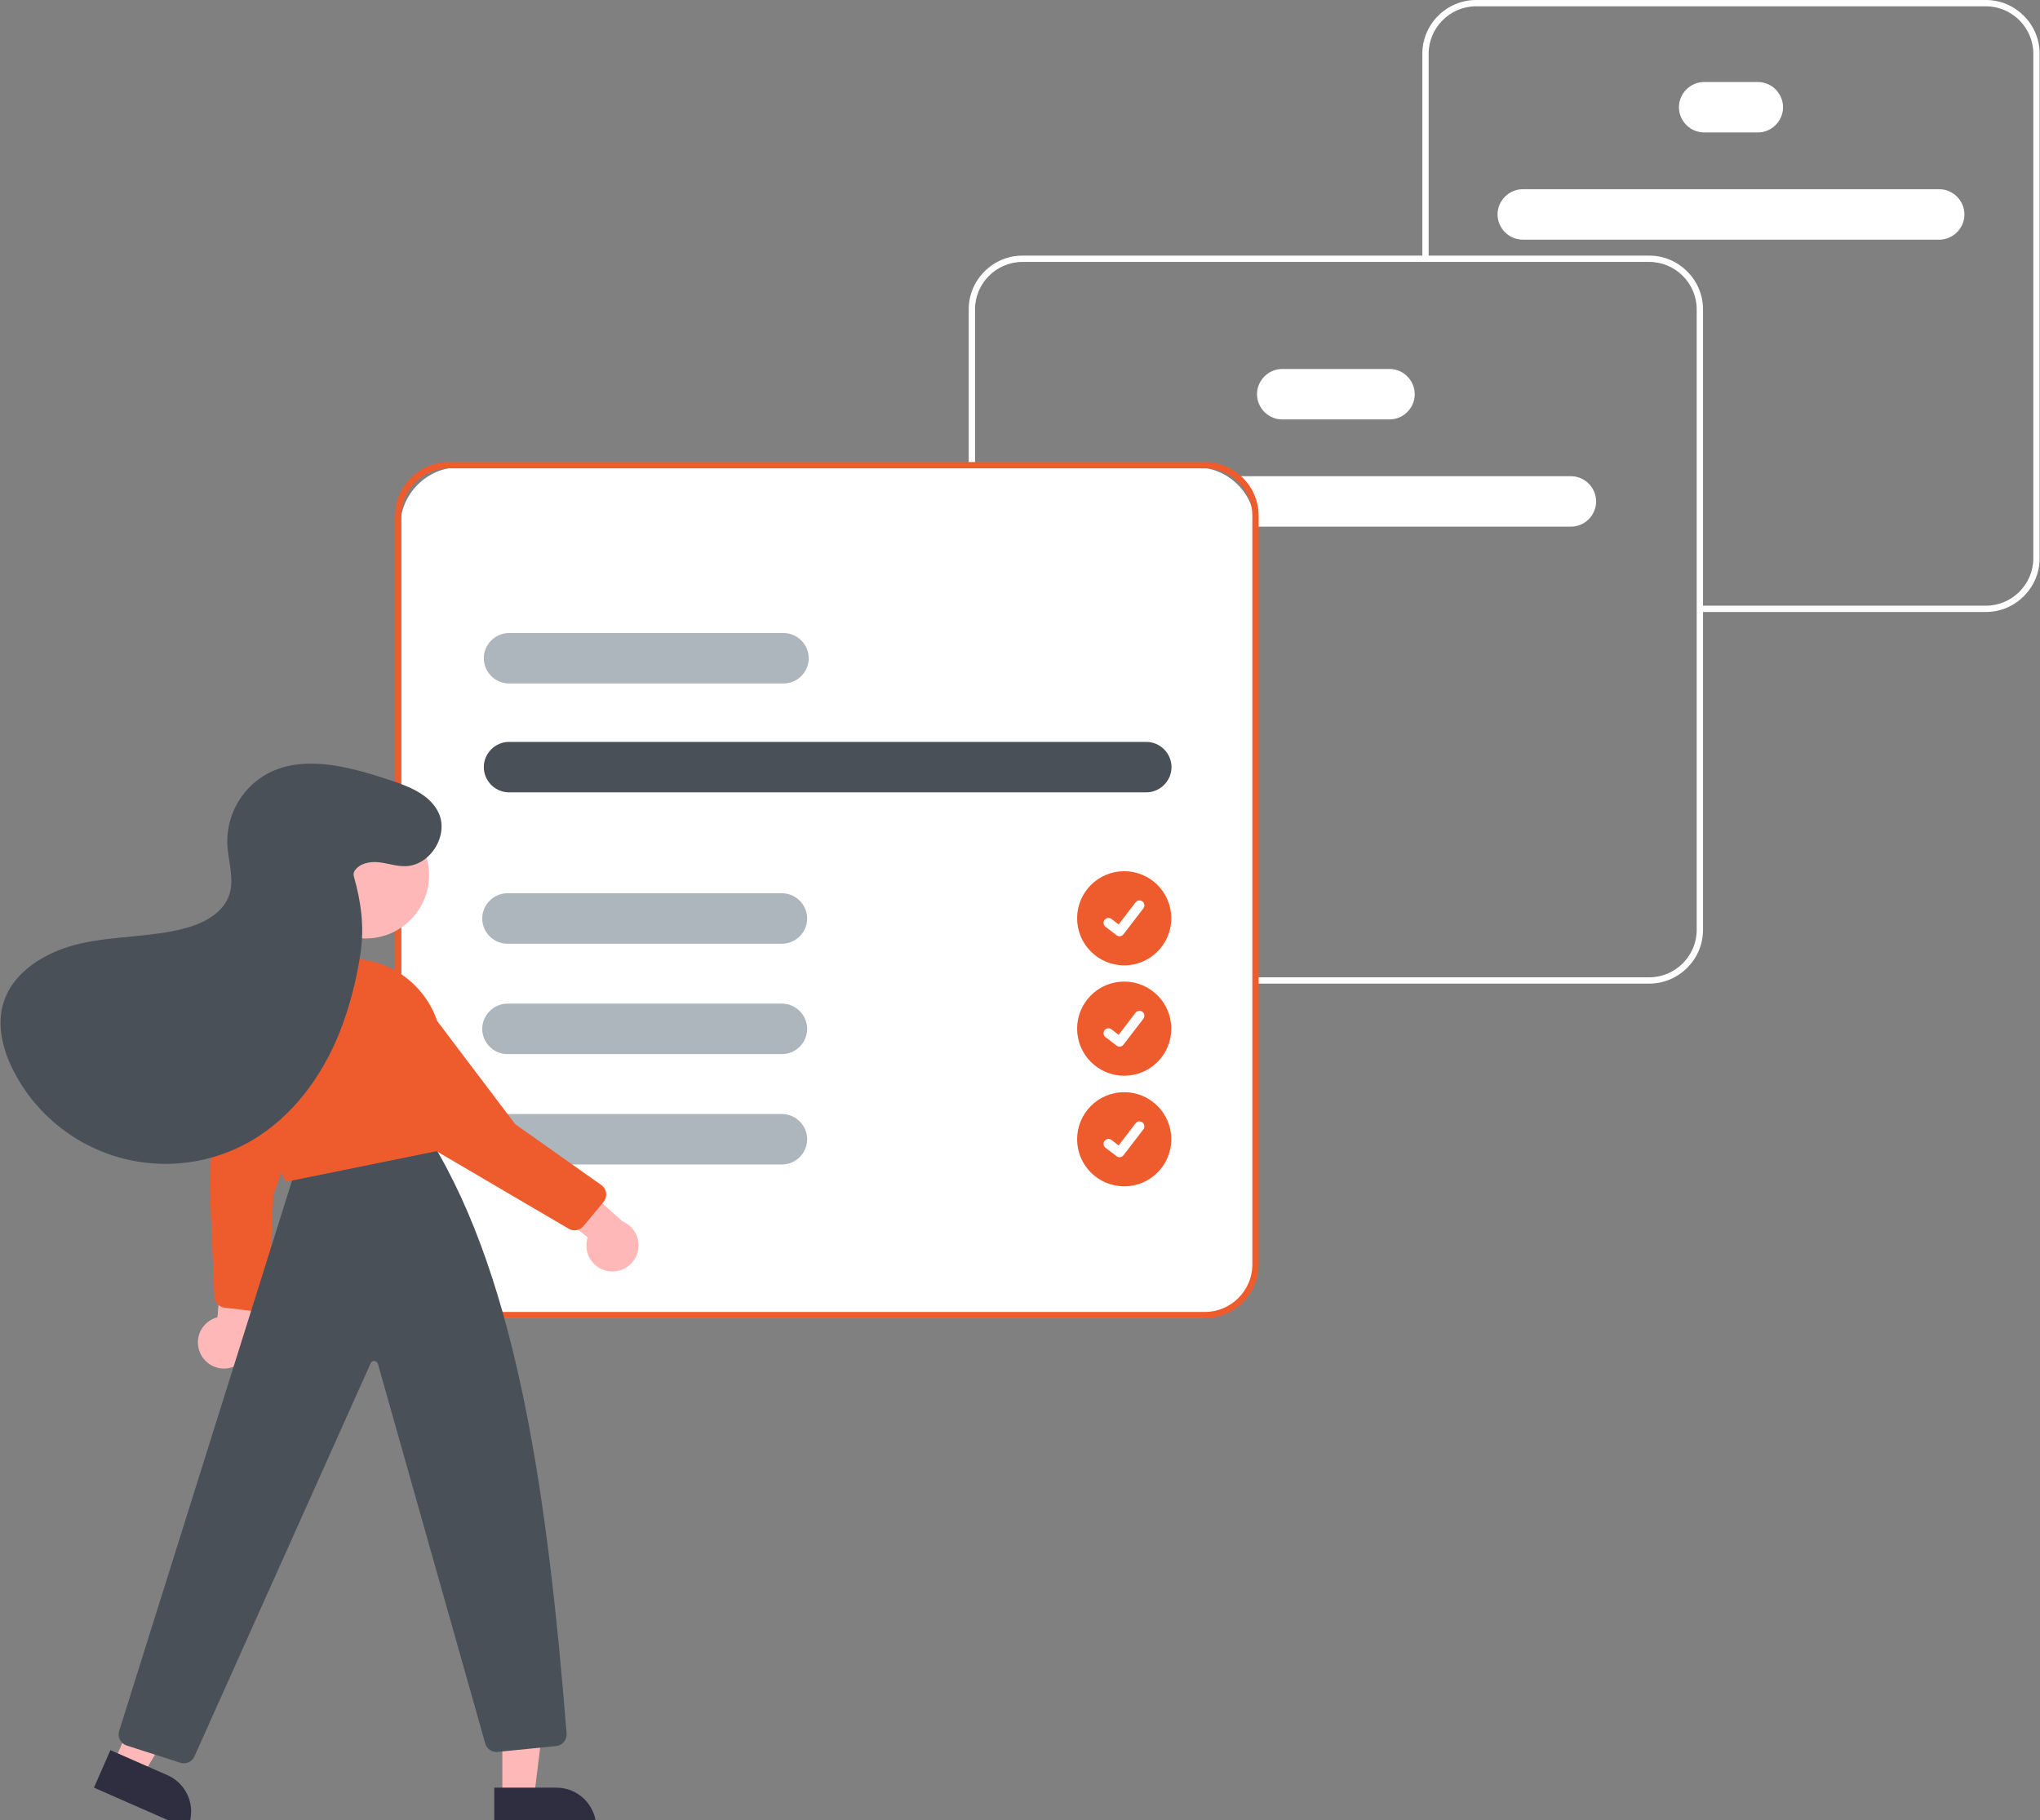 <svg xmlns="http://www.w3.org/2000/svg" xmlns:xlink="http://www.w3.org/1999/xlink" xmlns:serif="http://www.serif.com/" width="100%" height="100%" viewBox="0 0 791 706" version="1.1" xml:space="preserve" style="fill-rule:evenodd;clip-rule:evenodd;stroke-linejoin:round;stroke-miterlimit:2;"><rect x="0" y="0" width="791" height="706" fill="#808080" stroke="none"/><g><path d="M477.863,184.695c5.142,3.386 8.245,9.145 8.244,15.302l-0,4.268l122.999,0c5.368,0 9.786,-4.417 9.786,-9.785c-0,-5.368 -4.418,-9.785 -9.786,-9.785l-131.243,0Z" style="fill:#fff;fill-rule:nonzero;"></path><path d="M487.398,152.893c0.006,-5.365 4.419,-9.779 9.785,-9.785l41.587,0c5.368,0 9.785,4.417 9.785,9.785c-0,5.368 -4.417,9.785 -9.785,9.785l-41.587,0c-5.366,-0.006 -9.779,-4.419 -9.785,-9.785Z" style="fill:#fff;fill-rule:nonzero;"></path><path d="M580.669,83.174c0.006,-5.366 4.42,-9.779 9.785,-9.785l161.456,-0c5.368,-0 9.785,4.417 9.785,9.785c-0,5.368 -4.417,9.785 -9.785,9.785l-161.456,0c-5.365,-0.006 -9.779,-4.419 -9.785,-9.785Z" style="fill:#fff;fill-rule:nonzero;"></path><path d="M651,41.587c0.006,-5.366 4.42,-9.779 9.785,-9.785l20.794,-0c5.368,-0 9.785,4.417 9.785,9.785c-0,5.368 -4.417,9.785 -9.785,9.785l-20.794,0c-5.365,-0.006 -9.779,-4.419 -9.785,-9.785Z" style="fill:#fff;fill-rule:nonzero;"></path><path d="M487.335,381.493l152.206,-0c11.402,-0.013 20.781,-9.392 20.793,-20.794l0,-240.764c-0.012,-11.402 -9.391,-20.78 -20.793,-20.793l-243.129,-0c-11.402,0.013 -20.781,9.391 -20.794,20.793l0,59.675l2.446,-0l0,-59.675c0.012,-10.06 8.287,-18.336 18.348,-18.347l243.129,0c10.061,0.011 18.336,8.287 18.347,18.347l0,240.764c-0.011,10.061 -8.286,18.336 -18.347,18.347l-152.206,0l0,2.447Z" style="fill:#fff;fill-rule:nonzero;"></path><path d="M659.111,237.362l110.951,0c11.402,-0.013 20.781,-9.391 20.794,-20.793l-0,-195.776c-0.013,-11.402 -9.392,-20.78 -20.794,-20.793l-197.76,0c-11.402,0.013 -20.781,9.391 -20.793,20.793l-0,79.572l2.446,-0l-0,-79.572c0.011,-10.06 8.286,-18.335 18.347,-18.347l197.76,0c10.061,0.012 18.336,8.287 18.347,18.347l0,195.776c-0.011,10.06 -8.286,18.335 -18.347,18.347l-110.951,-0l0,2.446Z" style="fill:#fff;fill-rule:nonzero;"></path><path d="M486.708,204.308l-0,283.862c-0,12.752 -10.353,23.105 -23.105,23.105l-285.307,0c-12.752,0 -23.105,-10.353 -23.105,-23.105l0,-283.862c0,-12.752 10.353,-23.105 23.105,-23.105l285.307,0c12.752,0 23.105,10.353 23.105,23.105Z" style="fill:#fff;"></path><path d="M467.246,179.203l-293.261,0c-11.399,0.023 -20.771,9.395 -20.794,20.794l0,290.485c0.012,11.402 9.391,20.781 20.794,20.793l293.261,0c11.402,-0.012 20.782,-9.391 20.793,-20.793l0,-290.485c-0.011,-11.403 -9.391,-20.782 -20.793,-20.794Zm18.347,311.279c-0.012,10.06 -8.287,18.335 -18.347,18.347l-293.261,-0c-10.061,-0.012 -18.335,-8.287 -18.347,-18.347l-0,-290.485c0.015,-10.059 8.288,-18.332 18.347,-18.348l293.261,0c10.06,0.013 18.335,8.287 18.347,18.348l0,290.485Z" style="fill:#ee5c2e;fill-rule:nonzero;"></path><path d="M444.459,307.316l-247.076,-0c-5.368,-0 -9.785,-4.418 -9.785,-9.786c0,-5.368 4.417,-9.785 9.785,-9.785l247.076,0c5.368,0 9.785,4.417 9.785,9.785c0,5.368 -4.417,9.786 -9.785,9.786Z" style="fill:#495057;fill-rule:nonzero;"></path><path d="M303.797,265.086l-106.414,-0c-5.368,-0 -9.785,-4.417 -9.785,-9.785c0,-5.368 4.417,-9.785 9.785,-9.785l106.414,-0c5.368,-0 9.785,4.417 9.785,9.785c0,5.368 -4.417,9.785 -9.785,9.785Z" style="fill:#adb5bd;fill-rule:nonzero;"></path><path d="M303.186,366.027l-106.414,-0c-5.368,-0 -9.785,-4.418 -9.785,-9.786c-0,-5.368 4.417,-9.785 9.785,-9.785l106.414,0c5.368,0 9.785,4.417 9.785,9.785c-0,5.368 -4.417,9.786 -9.785,9.786Z" style="fill:#adb5bd;fill-rule:nonzero;"></path><path d="M303.186,408.837l-106.414,-0c-5.368,-0 -9.785,-4.418 -9.785,-9.786c-0,-5.367 4.417,-9.785 9.785,-9.785l106.414,0c5.368,0 9.785,4.418 9.785,9.785c-0,5.368 -4.417,9.786 -9.785,9.786Z" style="fill:#adb5bd;fill-rule:nonzero;"></path><path d="M303.186,451.647l-106.414,-0c-5.368,-0 -9.785,-4.417 -9.785,-9.785c-0,-5.368 4.417,-9.786 9.785,-9.786l106.414,0c5.368,0 9.785,4.418 9.785,9.786c-0,5.368 -4.417,9.785 -9.785,9.785Z" style="fill:#adb5bd;fill-rule:nonzero;"></path><circle id="fc69f6bd-6aec-467a-b158-496b315f473e" cx="435.904" cy="356.155" r="18.261" style="fill:#ee5c2e;"></circle><path id="f31c0d86-d70b-4e63-97a7-2fc94b4d7c12-165" d="M434.095,363.121c-0.411,0 -0.811,-0.133 -1.14,-0.379l-0.02,-0.015l-4.291,-3.283c-0.471,-0.361 -0.747,-0.921 -0.747,-1.514c-0,-1.046 0.861,-1.907 1.907,-1.907c0.419,0 0.827,0.139 1.16,0.394l2.78,2.131l6.568,-8.569c0.361,-0.47 0.921,-0.746 1.513,-0.746c0.42,-0 0.827,0.138 1.16,0.393l0.001,0l-0.041,0.057l0.042,-0.057c0.829,0.637 0.988,1.843 0.352,2.674l-7.726,10.075c-0.362,0.47 -0.923,0.745 -1.516,0.743l-0.002,0.003Z" style="fill:#fff;fill-rule:nonzero;"></path><circle id="a6907563-545c-4a91-99f2-6d7f4e57ba01" cx="435.904" cy="398.965" r="18.261" style="fill:#ee5c2e;"></circle><path id="f071b9ad-7606-418c-8652-2e0910ae4e99-168" d="M434.095,405.931c-0.411,0 -0.811,-0.133 -1.14,-0.379l-0.02,-0.015l-4.291,-3.283c-0.471,-0.361 -0.747,-0.921 -0.747,-1.514c-0,-1.046 0.861,-1.907 1.907,-1.907c0.419,0 0.827,0.139 1.16,0.394l2.78,2.131l6.568,-8.569c0.361,-0.47 0.921,-0.746 1.513,-0.746c0.42,-0 0.827,0.138 1.16,0.393l0.001,0l-0.041,0.057l0.042,-0.057c0.829,0.638 0.988,1.843 0.352,2.674l-7.726,10.075c-0.362,0.47 -0.923,0.745 -1.516,0.743l-0.002,0.003Z" style="fill:#fff;fill-rule:nonzero;"></path><circle id="a9a7744d-510c-41c6-a641-cf6a8a976d00" cx="435.904" cy="441.862" r="18.261" style="fill:#ee5c2e;"></circle><path id="ee4f98ac-d41c-4601-9f0c-7c3b6a7a76ac-169" d="M434.095,448.827c-0.411,0.001 -0.811,-0.132 -1.14,-0.378l-0.02,-0.015l-4.291,-3.283c-0.47,-0.361 -0.745,-0.921 -0.745,-1.513c-0,-1.046 0.86,-1.907 1.907,-1.907c0.418,0 0.826,0.138 1.158,0.393l2.78,2.131l6.568,-8.569c0.361,-0.47 0.921,-0.747 1.513,-0.747c0.42,0 0.827,0.139 1.16,0.394l0.001,0l-0.041,0.057l0.042,-0.057c0.829,0.637 0.988,1.843 0.352,2.674l-7.726,10.074c-0.362,0.471 -0.923,0.746 -1.516,0.744l-0.002,0.002Z" style="fill:#fff;fill-rule:nonzero;"></path></g><g><path d="M77.629,524.804c-0.591,-1.304 -0.897,-2.72 -0.897,-4.152c-0,-4.584 3.134,-8.615 7.577,-9.745l3.031,-35.606l14.58,11.501l-5.114,32.049c0.112,0.606 0.168,1.222 0.168,1.839c0,5.546 -4.564,10.11 -10.11,10.11c-3.985,-0 -7.613,-2.356 -9.235,-5.996l-0,0Z" style="fill:#ffb8b8;fill-rule:nonzero;"></path><path d="M87.005,507.17c-2.156,-0.285 -3.812,-2.097 -3.903,-4.271l-1.688,-40.407c-0.607,-14.522 2.349,-28.975 8.61,-42.093l14.968,-31.364c2.032,-3.824 5.794,-6.438 10.087,-7.01c4.168,-0.587 8.37,0.905 11.234,3.99c0.717,0.765 1.361,1.596 1.923,2.481c2.293,3.718 2.55,8.356 0.683,12.304l-22.952,62.7l-1.766,40.848c-0.103,2.393 -2.1,4.305 -4.496,4.305c-0.178,0 -0.355,-0.01 -0.532,-0.031l-12.108,-1.444l-0.06,-0.008Z" style="fill:#ee5c2e;fill-rule:nonzero;"></path><path d="M44.065,683.716l11.226,4.928l24.348,-40.956l-16.568,-7.272l-19.006,43.3Z" style="fill:#ffb8b8;fill-rule:nonzero;"></path><path d="M42.81,678.794l22.108,9.704l0.001,0c5.58,2.45 9.201,7.994 9.201,14.089c0,2.129 -0.442,4.235 -1.297,6.185l-0.201,0.458l-36.197,-15.889l6.385,-14.547Z" style="fill:#2f2e41;fill-rule:nonzero;"></path><path d="M194.777,697.345l12.26,-0l5.832,-47.288l-18.094,0.001l0.002,47.287Z" style="fill:#ffb8b8;fill-rule:nonzero;"></path><path d="M191.65,693.343c-0,-0 24.145,-0.001 24.145,-0.001c8.44,-0 15.386,6.945 15.386,15.386c-0,-0 -0,0.5 -0,0.5l-39.531,0.001l-0,-15.886Z" style="fill:#2f2e41;fill-rule:nonzero;"></path><path d="M71.295,683.901c-0.472,-0.001 -0.94,-0.075 -1.389,-0.22l-20.788,-6.681c-2.32,-0.757 -3.63,-3.263 -2.926,-5.6l68.935,-219.516l51.635,-10.125l0.182,0.296c34.136,55.548 45.531,140.402 52.76,230.308c0.183,2.426 -1.621,4.587 -4.04,4.842l-22.726,2.272c-2.182,0.229 -4.226,-1.178 -4.791,-3.298l-41.611,-147.207c-0.178,-0.651 -0.773,-1.106 -1.448,-1.106c-0.598,-0 -1.141,0.357 -1.378,0.906l-68.295,152.407c-0.703,1.647 -2.329,2.721 -4.12,2.722Z" style="fill:#495057;fill-rule:nonzero;"></path><circle cx="141.805" cy="339.423" r="24.561" style="fill:#ffb8b8;"></circle><path d="M110.735,458.384l-0.169,-0.351c-0.114,-0.239 -11.43,-24.245 -10.377,-51.935c0.72,-18.76 16.138,-33.902 34.908,-34.283c17.23,-0.337 32.353,11.883 35.642,28.799c3.153,16.098 3.074,31.347 -0.235,45.318l-0.074,0.311l-0.313,0.064l-59.382,12.077Z" style="fill:#ee5c2e;fill-rule:nonzero;"></path><path d="M235.959,493.033c-4.911,-0.725 -8.586,-4.984 -8.586,-9.947c0,-1.086 0.176,-2.165 0.521,-3.195l-28.29,-21.833l17.565,-6.026l24.171,21.656c3.787,1.554 6.272,5.261 6.272,9.354c-0,5.546 -4.564,10.11 -10.11,10.11c-0.517,-0 -1.033,-0.04 -1.543,-0.119l-0,0Z" style="fill:#ffb8b8;fill-rule:nonzero;"></path><path d="M166.535,444.902l-0.065,-0.106l-29.823,-48.298c-2.114,-3.78 -2.274,-8.357 -0.429,-12.275c1.763,-3.823 5.293,-6.548 9.438,-7.285c1.032,-0.187 2.078,-0.279 3.127,-0.272c4.367,0.086 8.405,2.382 10.713,6.09l40.277,53.253l33.381,23.607c1.192,0.843 1.902,2.215 1.902,3.674c0,1.047 -0.365,2.062 -1.032,2.868l-7.772,9.396c-1.397,1.701 -3.85,2.134 -5.745,1.014l-53.972,-31.666Z" style="fill:#ee5c2e;fill-rule:nonzero;"></path><path d="M137.413,337.899c1.81,-2.977 5.805,-3.819 9.273,-3.479c3.468,0.34 6.841,1.559 10.326,1.532c9.676,-0.075 17.145,-11.869 13.077,-20.648c-3.337,-7.201 -11.669,-10.362 -19.207,-12.844c-15.804,-5.203 -33.958,-10.202 -48.3,-1.766c-9.294,5.629 -14.832,15.883 -14.444,26.741c0.322,6.64 2.865,13.459 0.714,19.749c-2.481,7.256 -10.346,11.149 -17.78,13.032c-13.03,3.301 -26.769,2.769 -39.882,5.73c-13.112,2.961 -26.548,10.823 -30.083,23.792c-2.321,8.519 0.101,17.69 4.113,25.555c11.287,22.129 34.119,36.113 58.959,36.113c11.728,0 23.247,-3.117 33.374,-9.03c15.852,-9.256 27.296,-24.9 34.119,-41.941c3.868,-9.94 6.592,-20.289 8.117,-30.846c1.529,-9.883 0.232,-19.87 -2.536,-29.479c-0.264,-0.725 -0.206,-1.531 0.16,-2.211Z" style="fill:#495057;fill-rule:nonzero;"></path></g></svg>